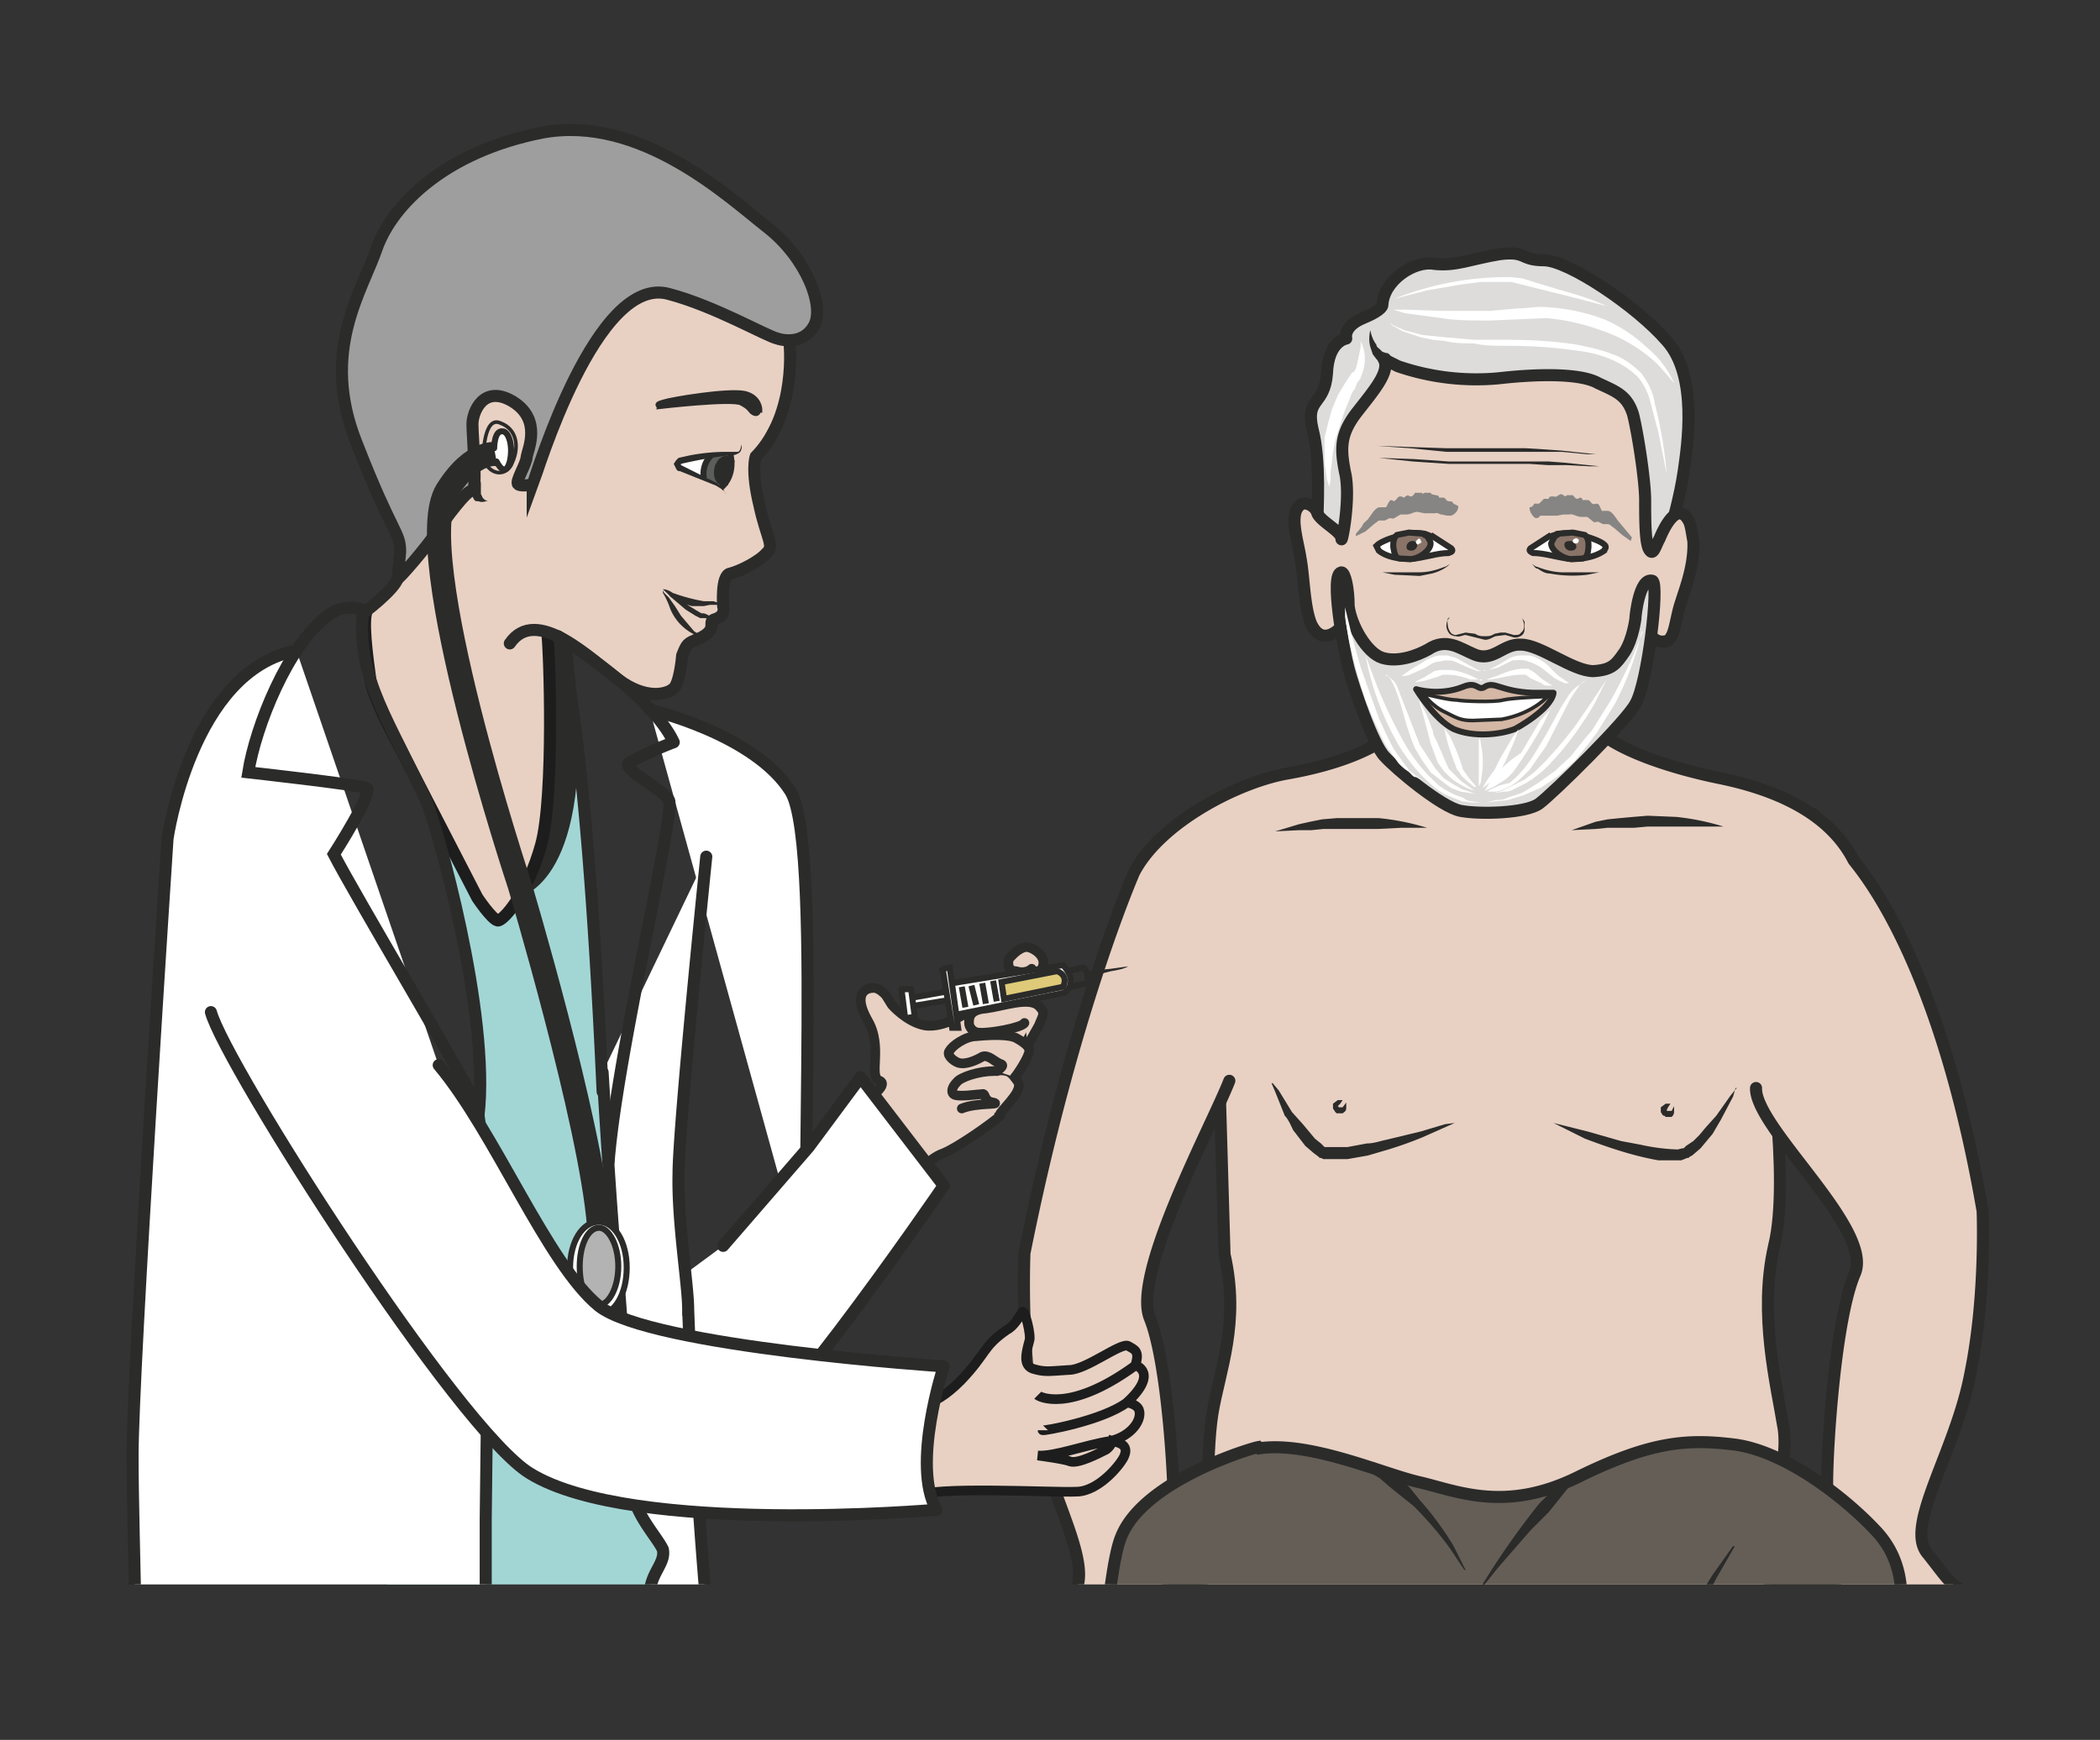 <svg xmlns="http://www.w3.org/2000/svg" viewBox="0 0 217.8 180.5"><rect x="0" y="0" width="217.8" height="180.5" fill="#333333" stroke="none"/><defs><clipPath id="a"><path d="M0 12.9h174.3v131.5H0V13z"/></clipPath></defs><g clip-path="url(#a)" transform="matrix(1.25 0 0 -1.25 0 180.5)"><path stroke-linejoin="round" d="M100.1 75.8c6 2.8 48.6 2 50.4 1M146.8 56.6c-.3 3 1.8-10 .4-15.6-1.3-5.7.2-11.5.8-15.2.5-3.6-2-8.8-1-14L99.4 11c1 5.2.6 12.5 1.2 16.1.6 3.6 2.3 7.5 1 13.2l-.5 17.1" stroke="#2b2b2a" stroke-linecap="round" stroke-miterlimit="10" fill="#e8d1c3"/><path stroke-linejoin="round" d="M102 54.7c-1.4-3.6-8.1-16-6.6-19.7 1.5-3.7 2.1-14 2-17.4-.2-3.4-1.2-10-1.2-10s2-3.3 2-4.8c0-1.6-1.2-1.6-2-2.8-.9-1.3-.6-2.1-1.9-2.5C93-3 93-1.7 93-1.1c0 .5 1.3 2.5 1.3 2.5l-1 .4c-1 .4-1.3.5-2.5 0-1.1-.4-2.3-2.9-2.3-2.9-.8-3-2.4-4-2.8-3.9-.4.2.3 3.5.4 4.1.2.6 2.4 4.6 2.4 4.6l-.9-.8L85.2.4s-.6-.9-.5-3.3c.1-2.4-.8-2.2-1.2-1.8-.4.4-.9 3.5-1 3.9-.2.3 1 3.7 1 3.7L82.3 1c-.1-.6-1.2-4.7-2.1-4-1 .8-.3 3-.3 3l-1-.8c-1-.8-.8 2.7-1 4.5-.3 1.8 4.4 3.9 6.9 4.8S87 9.6 89 12s-2.2 8.6-3.3 15c-1 6.5-.7 13.4-.7 13.4C89 60.4 94.1 72 94.1 72c2.2 4.2 8.7 7.5 12.7 8.2 4 .7 8 2.1 9.7 4.3a8.6 8.6 0 011.6 4.8s1 2 5.7 2.3c4.6.1 6.6-2 6.6-2-.1-1 .5-3.3 1.4-5 1.5-2.3 7-4 11-4.8 3.8-.8 8.8-2.5 11-6.8 1.1-1.4 7.2-8.8 10.7-29.1 0 0 .3-7-1-13.4-1.2-6.5-5.5-12.7-3.6-15 2-2.5 1.8-2.7 4.3-3.7s7.1-3.2 6.8-5c-.2-1.9-.1-5.3-1.1-4.5l-1 .8s.7-2.3-.3-3c-1-.7-2 3.5-2.1 4.1l-1.3 2s1.1-3.6 1-3.9c-.2-.3-.7-3.4-1.1-3.8-.4-.4-1.4-.6-1.2 1.8.2 2.4-.4 3.3-.4 3.3l-2.4 2.6-.8.8s2-4 2.2-4.6c.1-.6.8-4 .4-4.2-.4-.1-2 .9-2.8 4 0 0-1.1 2.5-2.3 3-1 .5-1.5.4-2.5 0l-1-.4s1.3-2 1.2-2.5c0-.6 0-1.9-1.2-1.4-1.3.4-1 1.2-1.9 2.5-.8 1.3-2 1.4-2 2.9.1 1.6 2.1 4.7 2.1 4.7s-.8 6.8-.9 10.2c0 3.4.7 13.8 2.3 17.5 1.6 3.7-8.3 12.1-8.2 15.4" stroke="#2b2b2a" stroke-linecap="round" stroke-miterlimit="10" fill="#e8d1c3"/><path d="M118.3 75.7h-2l-2-.1h-4.5l-1-.1h-1l-2-.1 2 .6.9.2 1 .2 1.2.1h3.5a20.2 20.2 0 004-.8M143 75.8h-6.3l-1.1-.1h-2.2l-1-.1-2-.1 2 .7 1 .2 1 .1 1.1.1 1.2.1 2.4-.1a20.5 20.5 0 003.9-.8M105.6 54.5l.5-.6 1.1-1.8.9-1 1-1.2.5-.4.3-.3c-.1.1 0 0 0 0h1.9l1.6.3c.6 0 1.1.2 1.6.3l2.9.7 2 .6.8.1L118 50a32 32 0 00-2.8-1l-1.7-.5-1.7-.3h-2l-.2.1h-.1l-.1.1-.4.3-.7.6-1 1.3c-.2.4-.4.9-.7 1.2l-.8 2-.3.7M144 54.1l-.2-.7-1-1.9-.7-1.2-.5-.6-.5-.6-.7-.6-.2-.1-.1-.1h-.1l-.5-.2h-1.9c-2.3.4-4.5 1.2-6.1 1.8l-2.6 1.3.8-.2 2-.5 2.8-.8 1.6-.3a16.5 16.5 0 013.1-.4l.4.1s.2 0 0 0h.1l.2.2.6.4.5.5.5.6.9 1 1.2 1.7.5.6M124.2 16.2l-.2-.3-.1-.3.2-.1.2.1.2.3v-.4c0-.1 0-.3-.2-.4h-.6l-.3.4v.3l.4.3c.3.1.4 0 .4 0" fill="#2b2b2a"/><path d="M111.4 53.1l-.2-.3-.2-.2.1-.1H111.4l.3.4v-.4c0-.2 0-.3-.3-.5h-.5c-.1.1 0 0 0 0l-.1.1-.2.3v.4l.4.3h.4M138.6 52.8l-.2-.3-.1-.2s0-.1 0 0v-.1h.4l.2.4v-.4c0-.2 0-.3-.2-.5h-.5l-.1.1c-.2 0-.2.2-.3.3v.4l.4.3h.4" fill="#2b2b2a"/><path d="M104.4 24.3c-.6-.1-9.6-2.8-11.4-7.5-1.9-4.7-2.9-35.6-3-41-.3-5.4 1.2-17.5 1.1-20.4 0-2.9.9-17.6 2.4-17.8 1.6-.1 5.9 2.3 9 2.6 3.6.3 9.5-2.7 10.3-2.3.8.4-1.3 18.7-1.6 22.1-.4 3.4.4 21.3 0 25.2-.4 3.9-1 11.2 1.4 12.5 2.4 1.3 2.2 1.8 4 2.4s6.3-2 9.5-.8 4.3 0 7-.2c2.6-.3 4-1 4-1s.4-3.4 1.4-5.9a229 229 0 002.7-27.2c.2-6.1-1.7-25.6-.8-26s6.7 2.4 12.2.8c4.3-1.2 6.3-2.4 7-1A721 721 0 01158.2 2c-1.2 5.6-.5 7-.5 8 0 1.2.6 4.5-2 7.3s-7.5 6.6-11.7 7.2c-4 .5-7 .3-13.1-2.7s-10.1-1.1-13.2-.4c-3 .7-9 3.4-13.2 2.8" fill="#645e56"/><path d="M104.4 24.3c-.6-.1-9.6-2.8-11.4-7.5-1.9-4.7-2.9-35.6-3-41-.3-5.4 1.2-17.5 1.1-20.4 0-2.9.9-17.6 2.4-17.8 1.6-.1 5.9 2.3 9 2.6 3.6.3 9.5-2.7 10.3-2.3.8.4-1.3 18.7-1.6 22.1-.4 3.4.4 21.3 0 25.2-.4 3.9-1 11.2 1.4 12.5 2.4 1.3 2.2 1.8 4 2.4s6.3-2 9.5-.8 4.3 0 7-.2c2.6-.3 4-1 4-1s.4-3.4 1.4-5.9a229 229 0 002.7-27.2c.2-6.1-1.7-25.6-.8-26s6.7 2.4 12.2.8c4.3-1.2 6.3-2.4 7-1A721 721 0 01158.2 2c-1.2 5.6-.5 7-.5 8 0 1.2.6 4.5-2 7.3s-7.5 6.6-11.7 7.2c-4 .5-7 .3-13.1-2.7s-10.1-1.1-13.2-.4c-3 .7-9 3.4-13.2 2.8z" stroke="#2b2b2a" stroke-miterlimit="10" fill="none"/><path d="M121.5 14.1l-1.2 1.8a30 30 0 01-3 3.5l-2 1.6-.8.7-.8.5-.8.5-.6.3-.5.3H113.1c.3-.2.6-.2 1-.3l1-.5 1-.7.9-.9.8-1a25 25 0 002.8-3.8l1-2M123 12.9a67.1 67.1 0 004.7 6.7l1.4 1.4.7.4a8.3 8.3 0 001 .5l-.3-.5-.8-1-1.2-1.5-1.5-1.5-2.7-3.1-1.2-1.5M143.9 16l-1.5-2.6c-.8-1.6-2-3.7-2.9-6l-.6-1.7-.5-1.6-.5-1.6-.4-1.3a8 8 0 01-.2-1.2v-1l-.1-.8h-.1l-.2.8-.2 1v1.3l.3 1.5c0 .5.2 1 .4 1.6.3 1.1.9 2.2 1.4 3.3a53 53 0 003.3 6l1.7 2.4h.1" fill="#2b2b2a"/><path d="M36.9 74.5s2.4-5.6 3.9-6c1.4-.4 4.4 5.3 4.7 8.3.2 3-.2 14.2 0 13.9 1.9-3 3.3-21.5 3.9-25.4l3-43s.3-3.1 1.2-4.3c.8-1.3 1.8-2 1.1-3.6s-.4-3.2.2-4.6l2.4-4.6-2.1-1.7 1.2-47.3c.1-3 2-29.4 2-29.4l.1-9c0-1.7-.3-28.1 0-30.2.3-2 .9-11.5.9-11.5s-3.1-4.3-12.5-3.6c-9.4.8-3.1.2-3.1.2s-1.9-1.5-3.1-1.8a41.6 41.6 0 00-23.8 1.8v14.1 18.3a1470 1470 0 01-2.5 49.8l10.3-.9c2.8-.2 5.4-.9 6.4 1s.1 5.3-.1 9.8c-.3 4.5.7 15 .7 15s.7 10.4.7 12.2l-.3 24.6 1.7 16.3c.3 1.9 5.8 12.1 5.8 14.6 0 2.4.3 10.7-1 16.4a69 69 0 00-1.7 10.6" fill="#a2d6d5"/><path d="M33.1 99.4s-3.9 8.8-4.5 11.4c-.6 2.7 1 9.4 2.4 12.2 1.4 2.9 3.7 6.5 7 8 3.5 1.5 9.4 3 12.3 2.4 4-.9 7.8-3.7 11-5.8 4.6-3.1 7-8.3 6.7-8.8-.2-.4-.7-2.9-2.2-2.6S36.6 95 34.2 95.2c-2.4 0-.5.6-1 4.2" fill="#9e9e9e"/><path d="M43 71s6 1.6 3.3 20.6" stroke="#2b2b2a" stroke-linecap="round" stroke-miterlimit="10" stroke-width="2" fill="none"/><path d="M30.5 93.8C31 94.3 33 97 33 97s2.2 2.3 3.6 4c1.4 1.8 2.7 3 2.7 3s-.5 5 0 5.8c.3 1 1.6 2.4 2.9 1.4s2.2-1.8 1.6-3.8l-1-3.2h1.3s3.2 8.7 4.5 10.7c1.3 2 4 5.6 5.8 5.2 2-.3 9.4-3.7 10-3.8l1-.3s.7-3-.4-5c-1.2-2-2.5-4.5-2.5-5.2a82 82 0 011.3-6.6c.2-.7-1-1.3-1.5-1.6-.5-.3-2-.6-2.2-1.2-.2-.6-.1-3-.6-3.3-.5-.1-.4-1-.8-1.3-.5-.2-1.6-.4-1.9-1.1-.3-.7-.3-3.7-1.6-3.8-1.3 0-1.8-.2-6.5 3-4.8 3.2-5 2.6-5 2.6s-1.3-.4-1.2-1.6" fill="#e8d1c3"/><path d="M56.3 106.1s4.2.7 4.3.5c.2-.2-.4-2.3-.6-2.4s-3.6 1.4-3.7 1.4v.5" fill-rule="evenodd" fill="#fff"/><path d="M59 106.6s-.9-1.2-.6-1.7l1.4-1 .8 1.8c.2.8.2 1 0 1H59" fill="#5c5e5a"/><path d="M45.4 92c.2-1.5.6-13.7-.5-17.7S41.8 68 41.3 68c-.5.1-1.7 1.9-1.7 1.9L33 82.7s-2.2 4-2.3 5.5c-.2 1.5-.7 5-.2 5.6" stroke="#1d1d1d" stroke-miterlimit="10" fill="#e8d1c3"/><path d="M82.9 51.8s0 1.2.9 3l1.2 2.8c.6 1.3 1.6 2.5 1.4 3-.5 1.4-5.8 0-5.8 0s-2.2-1.6-3.9-1.3C75.2 59.6 74 61 74 61l-.5.8s-.6.7-1.1.6c-.5 0-1.7-.4-.4-2.7 1.3-2.2 0-4.7 1-5 .8-.4-1.2-1.7-1.6-1.8l4.9-5.9s.6 1.2 2 1.7c1.2.5 3.9 2.4 4.7 3.1" fill="#e8d1c3"/><path stroke-linejoin="round" d="M82.9 51.8s0 1.2.9 3l1.2 2.8c.6 1.3 1.6 2.5 1.4 3-.5 1.4-5.8 0-5.8 0s-2.2-1.6-3.9-1.3C75.2 59.6 74 61 74 61l-.5.8s-.6.7-1.1.6c-.5 0-1.7-.4-.4-2.7 1.3-2.2 0-4.7 1-5 .8-.4-1.2-1.7-1.6-1.8l4.9-5.9s.6 1.2 2 1.7c1.2.5 3.9 2.4 4.7 3.1z" stroke="#2b2b2a" stroke-linecap="round" stroke-miterlimit="10" stroke-width=".8" fill="none"/><path stroke-linejoin="round" d="M83 52c.5.7 2 2 1.4 2.7-.5.7-.7 1-2 .8-1.2 0-2.7-.5-3-.9-.4-.4-.5-.8-.3-1 .3-.3 2.1 0 2.4 0 .3.1.1-.6.9-.7.8-.2-1.4 0-2.6-.5" stroke="#2b2b2a" stroke-linecap="round" stroke-miterlimit="10" stroke-width=".8" fill="#e8d1c3"/><path stroke-linejoin="round" d="M82.7 55.5s.8.5.3.6c-.5.2-1 .8-1.5.6-.5-.3-1.4-.7-2-.5-.5.2-1 .7-.7 1 .2.4 1.3 1.2 2.2 1.2 1 .1 2.8.2 3.4-.2.7-.4 1-.7 1-1 0-.5-1-2-1.2-2.2" stroke="#2b2b2a" stroke-linecap="round" stroke-miterlimit="10" stroke-width=".8" fill="#e8d1c3"/><path stroke-linejoin="round" d="M85 59.5c-.2-.4-3-.9-3.8-.8-.4 0-.8.4-.8.8s0 1.1 1.4 1.2c1.5.2 3.6 1 4.4.2.6-.6.3-.8 0-1.6l-.9-1.6M85.7 63.2c2 1.5 0 2.6-.5 2.6-.7 0-1.4-.9-1.5-1-.1-.5 0-1 .6-1 .6-.2 1.1 0 1.3.2" stroke="#2b2b2a" stroke-linecap="round" stroke-miterlimit="10" stroke-width=".8" fill="#e8d1c3"/><path d="M79.4 60.2l8.9 1.8s1.3.8-.1 2.3L79 62.8" stroke="#2b2b2a" stroke-miterlimit="10" stroke-width=".5" fill="#fff"/><path d="M88.6 63.8l1.3.3s.5-.4.3-1.3l-1.4-.3" stroke="#2b2b2a" stroke-miterlimit="10" stroke-width=".5" fill="none"/><path d="M90.2 63.8l2 .2 1.4.2h0c-.3-.2-.8-.3-1.4-.4l-2-.5v.5z" fill="#2b2b2a"/><path d="M78.5 62.1l-2.8-.5v-.7l3 .5" stroke="#2b2b2a" stroke-miterlimit="10" stroke-width=".5" fill="#fff"/><path d="M74.8 62.3h.8l.3-2.3-.8-.1-.3 2.4z" fill="#fff"/><path stroke-linejoin="round" d="M74.8 62.3h.8l.3-2.3-.8-.1-.3 2.4z" stroke="#2b2b2a" stroke-miterlimit="10" stroke-width=".5" fill="none"/><path d="M83.1 62.9l4.6.9s1-.3.5-1.3l-4.9-1-.2 1.4z" fill="#deca78"/><path d="M83.1 62.9l4.6.9s1-.3.5-1.3l-4.9-1-.2 1.4zM82.4 63l.3-1.7M81.5 62.8l.3-1.7M80.6 62.6L81 61M79.8 62.5l.3-1.7" stroke="#2b2b2a" stroke-miterlimit="10" stroke-width=".5" fill="none"/><path d="M78.2 64l.6.1.7-5H79l-.8 5z" fill="#fff"/><path d="M78.2 64l.6.1.7-5H79l-.8 5z" stroke="#2b2b2a" stroke-miterlimit="10" stroke-width=".5" fill="none"/><path d="M40.5 31.4s-.2 20-1 21.2" stroke="#2b2b2a" stroke-linecap="round" stroke-miterlimit="10" fill="none"/><path d="M40.6 43.7l-.3-25.4v-28.7c0-5.9-1.5-16-1.5-22.4 0-6.5 2.1-10.3 0-12.5-2.2-2.2-13.3-.6-21-.2-7.6.5-7.8 2.5-8.3 3-.6.6.2 14 .4 16.8.2 2.8.4 18.5 1.1 22.6s0 19.4 0 26.7c0 7.2 2.9 51.2 2.9 51.2s2 14 10.7 15.6" stroke="#2b2b2a" stroke-linecap="round" stroke-miterlimit="10" fill="#fff"/><path stroke-linejoin="round" d="M67.6 36c-1.9 0 .9 37.9-2 42.7-3 4.8-11.7 6.8-11.7 6.8" stroke="#2b2b2a" stroke-linecap="round" stroke-miterlimit="10" fill="#fff"/><path stroke-linejoin="round" d="M54.3 36.8S56.5 24.6 59 23s19.3 23 19.3 23l-6.9 9-4.3-5.8L60 41" stroke="#2b2b2a" stroke-linecap="round" stroke-miterlimit="10" fill="#fff"/><path d="M58.6 73.3S56.3 50.9 56.3 47c-.1-4 .8-9.2.8-11.3A509 509 0 0159 6.8c.7-5.6 2.1-31.9 2.9-36.5.7-4.5 1.3-6.7 1-6.9l-6.8-2s-.6 42.1-1 42.1 2.2 1.7 2.2 1.7-3.6 6.4-3.3 7.6c.3 1.3 1.2 2 1 3-.4.9-2 2.6-2.4 4.3-.3 1.8-1.1 17.4-1.4 18.8S50 55.4 50 55.4" stroke="#2b2b2a" stroke-linecap="round" stroke-miterlimit="10" fill="#fff"/><path d="M41.3 106.7s-2 .5-4.2-3c-3.2-5 6-32.7 6-32.7s5.9-19.7 6.6-28.3" stroke="#2b2b2a" stroke-linecap="round" stroke-miterlimit="10" stroke-width="2" fill="none"/><path d="M52 39.2c0-2.2-1-3.9-2.3-3.9-1.3 0-2.4 1.8-2.4 3.9 0 2.1 1 3.8 2.4 3.8 1.3 0 2.3-1.7 2.3-3.8" fill="#fff"/><path d="M52 39.2c0-2.2-1-3.9-2.3-3.9-1.3 0-2.4 1.8-2.4 3.9 0 2.1 1 3.8 2.4 3.8 1.3 0 2.3-1.7 2.3-3.8z" stroke="#2b2b2a" stroke-miterlimit="10" stroke-width=".5" fill="none"/><path d="M51.3 39.3c0-1.8-.8-3.2-1.6-3.2-1 0-1.6 1.4-1.6 3.2s.7 3.2 1.6 3.2c.8 0 1.6-1.4 1.6-3.2" fill="#b4b3b3"/><path d="M51.3 39.3c0-1.8-.8-3.2-1.6-3.2-1 0-1.6 1.4-1.6 3.2s.7 3.2 1.6 3.2c.8 0 1.6-1.4 1.6-3.2z" stroke="#2b2b2a" stroke-miterlimit="10" stroke-width=".5" fill="none"/><path d="M39.7 51.8c1 8.5-3.5 24.2-4.3 26-3 6.7-5.8 10.2-5.3 15.7" stroke="#2b2b2a" stroke-linecap="round" stroke-miterlimit="10" fill="none"/><path stroke-linejoin="round" d="M50.5 48c.7 9 5.6 29.1 5 30-.6 1-4 2.6-3.3 3.1a30 30 0 003.7 1.7c-1.9 4.1-9.6 8.8-9.6 8.8S48.5 87 50 53.8" stroke="#2b2b2a" stroke-linecap="round" stroke-miterlimit="10" fill="none"/><path d="M30.2 93.8s-1.7.6-3-.5c-3.3-2.4-6-9.2-6.6-13 0 0 9-1 9.8-1.3.7-.2-2.7-5.5-2.7-5.5 1.7-3.3 10.4-17.9 11.9-20.9M42.3 91c2.2 3.2 6.7-1.3 9-3s4-1.2 4.5-.8c.6.3.8 2.8.8 2.8.4 1 .4 1 1.4 1.4 1.7.8.6 1.4 1.3 1.6 1 .3.7 1.1.7 1.1s-.2 2.6.6 2.7c.8.2 2.4 1 3 1.7.7.6 0 1.2-.6 4-.7 2.9-.3 4-.3 4 3.5 3.6 2.8 9.5 2.8 9.5" stroke="#2b2b2a" stroke-linecap="round" stroke-miterlimit="10" fill="none"/><path d="M44.2 104.2c.3.8 5.3 17.5 11.3 15.8 3.8-1 8.1-3.5 9-3.7 0 0 2-.7 3 1 1 1.6-.6 5.7-3.8 8.2-3.2 2.5-10.5 9.4-18.7 7.9-8.1-1.6-12.4-6-13.7-9.5-1.2-3.6-4.8-8.6-1.7-16.3 3-7.7 3.6-7.3 3.6-9l-.2-2.2c0-.2 2.4 2.6 3.2 3.8s2.5 3.5 3 3.5c.4 0 0 4.5 0 5.5s.9 3.3 3.3 1.9c2.5-1.5 1.3-4 1.2-4.6 0-.6-1-2.1-.7-2.3.3-.2 1.2 0 1.2 0z" stroke="#2b2b2a" stroke-miterlimit="10" fill="none"/><path d="M40.5 102.8h-.2a.8.8 0 00-.6 0c-.2 0-.3 0-.4.2l-.2.4-.2.5v.4l.1 1.4.2.7.4-.6.3-1.5v-.4-.3-.2l.1-.2c.1-.3.5-.4.5-.4" fill="#2b2b2a"/><path d="M63 110.4s0 1-1.2 1.3c-1.4.3-6.1-.5-6.7-.7-.7-.2-.4-.2-.4-.3 0 0 6 .7 6.8.3.8-.4.8-.7 1-.8.3-.2.4 0 .4.2" fill-rule="evenodd" fill="#2b2b2a"/><path d="M63 110.4s0 1-1.2 1.3c-1.4.3-6.1-.5-6.7-.7-.7-.2-.4-.2-.4-.3 0 0 6 .7 6.8.3.8-.4.8-.7 1-.8.3-.2.4 0 .4.2z" stroke="#2b2b2a" stroke-miterlimit="10" stroke-width=".5" fill="none"/><path d="M61.5 107.5c.1-.2 0-.6-.2-.7-.3-.2-.6-.2-.9-.2a37.4 37.4 0 01-3.9-.7v-.1l2-1 1-.5c.3-.3.6-.5.7-.9 0 .2-.2.3-.3.4l-.5.3-1 .4-2 .8c-.1 0-.2 0-.3.2l-.2.4.2.3.2.2.9.2a16.2 16.2 0 003.2.3h.8c.2 0 .3.4.3.6" fill="#2b2b2a"/><path d="M60.6 106.7s.5-1.7-.8-2.8M59 106.6s-.8-.7-.6-1.9" stroke="#2b2b2a" stroke-miterlimit="10" stroke-width=".5" fill="none"/><path d="M60.4 106s-.3.3-.6-.4c-.2-.7.1-1 .2-1l.4 1.4z" stroke="#2b2b2a" stroke-miterlimit="10" fill="none"/><path d="M59.9 94l-.2.2h-.5-.3l-.5-.1h-1a5.4 5.4 0 00-2.4 1.4s.4 0 .8-.3a15.3 15.3 0 012.6-.7h.8l.6-.2V94M55 95.4l.1-.2.4-.4.5-.7.5-.8 1.1-1.3.5-.3h.2l-.2-.1c-.2 0-.4 0-.6.2a4.1 4.1 0 00-1.9 2.1 6.5 6.5 0 01-.6 1.3v.2" fill="#2b2b2a"/><path d="M59.1 93H59l-.5.1h-.2-.2l-.4.2-.8.5-1.3 1.1-.5.6.7-.4 1.4-1a26 26 0 011-.6H58.4c.3-.1.5-.2.6-.4l.1-.1" fill="#2b2b2a"/><path d="M30 93.4s2.7 2 3 3" stroke="#2b2b2a" stroke-miterlimit="10" fill="none"/><path d="M40.1 106.3c0 .1 0 3.6 1.4 3 1.4-.5 1.6-2 1-3.3-.4-1.1-1.8-1.2-2.4.3" stroke="#2b2b2a" stroke-linecap="round" stroke-miterlimit="10" stroke-width=".3" fill="none"/><path d="M41 107.2s0 1.5.7 1.4c.5 0 .9-1.2.6-2.5-.4-1.5-1.1 0-1.1 0" stroke="#2b2b2a" stroke-linecap="round" stroke-miterlimit="10" stroke-width=".5" fill="#fff"/><path d="M76 28s1.1-.8 3.7 1.8c2.2 2.3 1.8 2.8 3.8 4.2.6.3 1 1 1.3 1.5.2.4.8-2 .6-2.4-.3-1.1-.5-2 .3-2.3 1-.3 1.3-.2 3-.1 1.4 0 4.3 2.3 4.9 2 .5-.3 1-.4.6-1.6 0 0 2-.6-.7-3.1 0 0 .8-.1 1-.6.3-.8-.6-2.2-2.4-2.6-2-.3-4.6-1.3-6-1.2 0 0 2.3-.3 2.7-.5.7-.2 2.4.7 3 1 .4.3.5.7.5.7.3-.1 1.4-.2 1-1.2-.2-.6-2.1-3-4-3-1.7-.1-12.2.5-13.3-.4M86.1 28.6c.1-.1 2.6-1.5 8 2.4M86.5 25.7c0-.1 5 .8 7 2.3" stroke="#1d1d1d" stroke-miterlimit="10" stroke-width=".8" fill="#e8d1c3"/><path stroke-linejoin="round" d="M36.4 56c4.7-5.6 9-16.5 13.3-20C54 32.6 78.3 31 78.3 31s-2.7-8.2-.6-11.9c0 0-25.2-2.2-33.7 3-6 3.6-25.3 33.9-26.5 38.3" stroke="#2b2b2a" stroke-linecap="round" stroke-miterlimit="10" fill="#fff"/><path d="M138.7 100.8s.7 2.4 1 4.5c.3 2.1 1.2 7.9-1.4 10.8-2.5 2.9-8.2 6.7-10.2 6.7s-1.4.8-3.7.5c-2.4-.4-3.6-1-5.4-.8-1.7.3-4.2-1.4-4.3-3.4 0 0 .1-.4-1.6-1.1-1.7-.7-1.4-1.7-1.4-1.7s-1.5-.2-1.6-2.9c-.2-2.7-1.8-2-1.2-4.6.7-2.6.4-6.9.4-7.8 0-.9 3.8-3.4 6.5-4s22.4 1.4 22.4 1.4l.5 2.4z" fill="#dddcdb"/><path stroke-linejoin="round" d="M138.7 100.8s.7 2.4 1 4.5c.3 2.1 1.2 7.9-1.4 10.8-2.5 2.9-8.2 6.7-10.2 6.7s-1.4.8-3.7.5c-2.4-.4-3.6-1-5.4-.8-1.7.3-4.2-1.4-4.3-3.4 0 0 .1-.4-1.6-1.1-1.7-.7-1.4-1.7-1.4-1.7s-1.5-.2-1.6-2.9c-.2-2.7-1.8-2-1.2-4.6.7-2.6.4-6.9.4-7.8 0-.9 3.8-3.4 6.5-4s22.4 1.4 22.4 1.4l.5 2.4z" stroke="#2b2b2a" stroke-linecap="round" stroke-miterlimit="10" fill="none"/><path d="M136.6 92.4s-.6-5.6-1.5-7c-1-1.4-6.4-7-8.6-7.7s-5.4-.5-6.4.1-3.8 4-4.8 5-2 3.8-2.6 5.8l-1.3 3.9s-1.6-2-2.6.1c-.6 1.4-.6 4-.9 5.5-.2 1.4-1 3.7 0 4.4.3.3 1.2 0 1.4-.7.3-.7 2-1.5 2-2.1 0-.6.8 3.4.3 5.5-.4 2-.4 3.2 1 5 1.4 1.8 2.8 3.4 2.2 4.4l1.2-.6a20 20 0 018.3-1c3.5.4 6.9.4 8.3-.4 1.5-.7 2.4-1 2.9-2.6.4-1.6 1-5.5 1-7.1 0-1.7 0-3.8.4-4.2.3-.4.5.5.8 1 .2.5 1.4 3.3 2.4 1.5.2-.3.3-1.2.4-1.7.1-2-.7-4-1-5-.5-1.4-.5-3-1.2-3.3-.8-.2-1.3.2-1.7 1.2" fill="#e8d1c3"/><path stroke-linejoin="round" d="M136.6 92.4s-.6-5.6-1.5-7c-1-1.4-6.4-7-8.6-7.7s-5.4-.5-6.4.1-3.8 4-4.8 5-2 3.8-2.6 5.8l-1.3 3.9s-1.6-2-2.6.1c-.6 1.4-.6 4-.9 5.5-.2 1.4-1 3.7 0 4.4.3.3 1.2 0 1.4-.7.3-.7 2-1.5 2-2.1 0-.6.8 3.4.3 5.5-.4 2-.4 3.2 1 5 1.4 1.8 2.8 3.4 2.2 4.4l1.2-.6a20 20 0 018.3-1c3.5.4 6.9.4 8.3-.4 1.5-.7 2.4-1 2.9-2.6.4-1.6 1-5.5 1-7.1 0-1.7 0-3.8.4-4.2.3-.4.5.5.8 1 .2.5 1.4 3.3 2.4 1.5.2-.3.3-1.2.4-1.7.1-2-.7-4-1-5-.5-1.4-.5-3-1.2-3.3-.8-.2-1.3.2-1.7 1.2z" stroke="#2b2b2a" stroke-linecap="round" stroke-miterlimit="10" fill="none"/><path d="M135.7 93.1s-.2-1.7-.9-2.8c-.7-1-1-1.5-2.6-1.6-1.7 0-4.4 2.2-6 2.2-1.5.1-2.3-1.5-3.9-.8-1.2.5-2.3 1.4-3.8.4-.9-.5-2.5-1.1-3.8-.7-1.3.4-2.6 2.7-2.8 4.3 0 1.5-.3 2.8-.6 2.8-1-.1.2-6.5.6-8 .4-1.5 2-6.3 3-7.3.9-1 4.7-4.2 6.3-4.5 1.6-.3 5.4-.2 6.5.6s7.3 6.9 8 8.3c1 1.7 2 10 1.4 10.2-1.1.3-1.4-3-1.4-3" fill="#dddcdb"/><path stroke-linejoin="round" d="M135.7 93.1s-.2-1.7-.9-2.8c-.7-1-1-1.5-2.6-1.6-1.7 0-4.4 2.2-6 2.2-1.5.1-2.3-1.5-3.9-.8-1.2.5-2.3 1.4-3.8.4-.9-.5-2.5-1.1-3.8-.7-1.3.4-2.6 2.7-2.8 4.3 0 1.5-.3 2.8-.6 2.8-1-.1.2-6.5.6-8 .4-1.5 2-6.3 3-7.3.9-1 4.7-4.2 6.3-4.5 1.6-.3 5.4-.2 6.5.6s7.3 6.9 8 8.3c1 1.7 2 10 1.4 10.2-1.1.3-1.4-3-1.4-3z" stroke="#2b2b2a" stroke-linecap="round" stroke-miterlimit="10" fill="none"/><path d="M126.3 93.1l.2-.5c.1-.6-.2-1-.8-1l-1.1.2c-.4 0-1-.4-1.3-.4-.6 0-.8.3-1.5.4-.3 0-.6-.2-1-.1-.6 0-.8.5-.8 1 0 .3.2.4.4.5" fill="#e8d1c3"/><path d="M126.3 93.1l.2-.3v-.5c0-.2 0-.4-.2-.6a.9.9 0 00-.7-.2l-.7.2-.8-.1c-.3-.1-.5-.3-.9-.3l-.8.2-.8.2c-.2 0-.5-.2-.8-.1-.2 0-.5.1-.6.3a1 1 0 00-.1 1c0 .2.1.2.2.3l-.2-.3c0-.2 0-.6.2-.9.1-.2.3-.3.5-.3l.8.2.8-.1c.3-.2.5-.2.8-.2.3 0 .5 0 .8.2l.5.1h.4l.7-.2c.3 0 .5 0 .6.2.3.2.3.6.2.9l-.1.3" fill="#2b2b2a"/><path d="M128.7 100l-1.7-1.1c-.2-.2 0-.3.2-.4 1 0 2.1-.4 3.2-.5 1 0 2 .2 2.7.7 0 .1.2.2.1.4 0 0 0 0 0 0-.2.3-1 .6-1.7.8a4 4 0 01-2.8 0" stroke="#2b2b2a" stroke-miterlimit="10" stroke-width=".5" fill="#fff"/><path d="M129.2 100c-.2 0-.4-.5-.5-.7 0-.6 1-1.3 1.7-1.3 1 .1 1.3-.2 1.4 1 0 .4 0 .7-.3 1l-1 .2-1.3-.1" fill-rule="evenodd" fill="#8a7468"/><path stroke-linejoin="round" d="M129.2 100c-.2 0-.4-.5-.5-.7 0-.6 1-1.3 1.7-1.3 1 .1 1.3-.2 1.4 1 0 .4 0 .7-.3 1l-1 .2-1.3-.1z" stroke="#2b2b2a" stroke-linecap="round" stroke-miterlimit="10" stroke-width=".5" fill="none"/><path d="M129.8 99.2c0-.2.1-.4.4-.5.3 0 .5 0 .6.3 0 .2-.2.4-.4.5-.3 0-.6 0-.6-.3" fill-rule="evenodd" fill="#2b2b2a"/><path d="M135.4 99.8l-.5.6-.5.6c-.3.3-.6 1-1 1h-.5c-.1.2-.2.6-.4.6s-.2-.1-.4 0c-.2.2-.2.3-.4.3h-.4s0 .2-.2.2l-.2-.1c-.2 0-.2.1-.4.3h-.5l-.1-.1-.2.1c-.2.2-.3 0-.4 0-.2-.2-.3-.1-.5-.1-.1 0-.3 0-.3-.2h-.4l-.4-.4h-.4c-.1-.2-.2-.3-.4-.3 0-.4.3-.8.5-.9.3 0 .3.1.4.2h1.4l.5.1h.5c.3.1.6-.2 1-.2h.5l.5-.4c.1-.1.2 0 .4 0l.4-.2h.4c.2 0 .3-.2.5-.3l.7-.6.7-.5.1.3M112.5 100.1l.5.6c.1.3.3.4.5.6.3.4.6 1 1 1h.5c.1.1.2.5.4.6.2 0 .2-.2.4 0s.2.3.4.3.3-.2.4 0l.2.1.2-.1c.2 0 .3.1.4.3h.6v-.1l.2.1h.5c.1-.2.2-.1.4-.2.1 0 .3 0 .3-.2h.4c.2-.1.2-.3.4-.3s.3 0 .4-.2l.4-.2c0-.4-.3-.7-.6-.8h-.3l-.5.1c-.2 0-.3.2-.5.1h-.9l-.5.1c-.3.1-.6-.2-1-.2h-.5l-.5-.3c-.2-.1-.2 0-.4 0l-.4-.2h-.5l-.4-.3-.7-.6-.8-.4v.2" fill="#868583"/><path d="M130.5 99.5c0-.2.2-.2.3-.2.1 0 .2.1.2.3 0 0-.2.2-.3.1a.2.2 0 01-.2-.2" fill="#fff"/><path d="M118.7 100l1.7-1.1c.2-.2.1-.3-.2-.4-1 0-2-.4-3.2-.5-1 0-2 .2-2.6.7l-.2.4s0 0 0 0c.3.3 1 .6 1.8.8.8.3 2 .4 2.7 0" stroke="#2b2b2a" stroke-miterlimit="10" stroke-width=".5" fill="#fff"/><path d="M118.2 100c.2 0 .5-.5.5-.7 0-.6-1-1.3-1.7-1.3-1 .1-1.2-.2-1.4 1 0 .4 0 .7.3 1l1 .2 1.3-.1" fill-rule="evenodd" fill="#8a7468"/><path stroke-linejoin="round" d="M118.2 100c.2 0 .5-.5.5-.7 0-.6-1-1.3-1.7-1.3-1 .1-1.2-.2-1.4 1 0 .4 0 .7.3 1l1 .2 1.3-.1z" stroke="#2b2b2a" stroke-linecap="round" stroke-miterlimit="10" stroke-width=".5" fill="none"/><path d="M117.6 99.2c0-.2-.1-.4-.4-.5-.2 0-.5 0-.5.3 0 .2.1.4.4.5.2 0 .5 0 .5-.3" fill-rule="evenodd" fill="#2b2b2a"/><path d="M118 99.4l-.4-.2s-.2.2-.1.3l.2.2c.2 0 .2-.2.2-.3" fill="#fff"/><path d="M114.8 96.9h2.9c.8 0 1.5.2 2 .4l.3.1.3.2.2.1-.2-.1-.2-.2-.3-.2a4 4 0 00-1-.4l-1-.2-2.1.1-1 .2M132.7 96.9l-1-.2a10.2 10.2 0 00-3.1.1c-.4 0-.7.2-1 .4 0 0-.2 0-.3.2a260.5 260.5 0 01-.4.4l.2-.2.3-.2.3-.1c.5-.2 1.3-.4 2-.4h3" fill="#2b2b2a"/><path d="M127.2 86.9c-2.7.1-3.2 1-4 .5-.6-.4-.6.5-1.8 0-2-.8-3.9-.2-3.9-.2s1.5-2.5 3.1-3.3c1.6-.7 3.8-.5 5.1 0 0 0 3 1.6 3.2 3h-1.7z" fill="#d4b7a4"/><path stroke-linejoin="round" d="M127.2 86.9c-2.7.1-3.2 1-4 .5-.6-.4-.6.5-1.8 0-2-.8-3.9-.2-3.9-.2s1.5-2.5 3.1-3.3c1.6-.7 3.8-.5 5.1 0 0 0 3 1.6 3.2 3h-1.7z" stroke="#2b2b2a" stroke-miterlimit="10" stroke-width=".5" fill="none"/><path d="M128.5 86.6s-3-.1-3.8-.3c-.7-.2-3.4-.1-3.8 0-.8 0-2.6.5-2.8.5 0 0 .7-1 1.8-1.5 1-.5 1.3-.7 2.3-.7l2.4.1c2.7.5 3.9 2 3.9 2" fill="#fff"/><path stroke-linejoin="round" d="M128.5 86.6s-3-.1-3.8-.3c-.7-.2-3.4-.1-3.8 0-.8 0-2.6.5-2.8.5 0 0 .7-1 1.8-1.5 1-.5 1.3-.7 2.3-.7l2.4.1c2.7.5 3.9 2 3.9 2z" stroke="#2b2b2a" stroke-miterlimit="10" stroke-width=".3" fill="none"/><path d="M132.7 105.7h-.8l-2 .1h-1.5l-1.5.1H120.2l-3 .2-2.8.3 2.9-.1 2.9-.2H128.5l1.3-.1 2.9-.3M132.4 106.7h-.7l-2.1.2h-2.9a35463.7 35463.7 0 00-5.1 0H120l-3 .3-2.8.2 2.8-.1 3-.1h1.6a8607.4 8607.4 0 005 0l1.6-.1 1.4-.1 2.8-.3" fill="#2b2b2a"/><path d="M115.3 117.6l.3-.2.9-.4 1.5-.4 2-.2 2.3-.2h2.7c1.9 0 3.9-.1 5.8-.4 1-.2 2-.4 3-.8.9-.3 1.7-.9 2.4-1.6.6-.8 1-1.7 1.1-2.5a34.7 34.7 0 001-6v-1.3 1.4l-.7 3.5-.6 2.3c-.2.8-.5 1.6-1.1 2.3-1.3 1.3-3.2 2-5.1 2.2-2 .3-4 .4-5.8.4-1 0-1.8 0-2.7.2-.8 0-1.6 0-2.4.2l-1 .1-1 .2-1.5.5-.9.5-.2.2" fill="#fff"/><path d="M115.6 118.7h1.1l2.9-.1h4l2.3.2c.9 0 1.6.2 2.5.1a16 16 0 004.7-1 12 12 0 003.5-2.3 8 8 0 002.3-3v-.3.3l-.5.6-.9 1a12.7 12.7 0 01-4.7 2.8 17.7 17.7 0 01-4.5 1l-2.3-.1-2.3-.1c-1.5 0-3 0-4.1.2l-3 .4-1 .3M115.7 119.6a25.2 25.2 0 009.7 1.8l.9-.1 1.6-.5 2.7-.8c1.7-.5 2.7-1 2.7-1l-2.7.7-2.8.7-1.6.4-.8.2h-2.5l-1.6-.2-2.9-.5-2.7-.7M112.9 116.1l.2-.5a3.5 3.5 0 00-.2-2.5c0-.2-.2-.3-.3-.5l-.2-.5c-.3-.3-.3-.6-.5-1l-.4-1-.7-2.2-.2-1-.1-.9-.1-.8v-.6l-.1-.6-.2.6a101 101 0 00-.2 1.4v2.1l.3 1.2.3 1.1.5 1.2.6 1 .6.9c.2 0 .2.2.3.3l.1.4.3 1.4v.5M136.2 92l-.2-.9A25.6 25.6 0 00134 86l-1-1.6-.5-.8-.6-.8-1.2-1.5-1.4-1.3-1.5-1-1.4-.6-1.3-.4-1-.1-.8-.1.8.2c.3 0 .6 0 1 .2l1.2.4 1.3.8 1.4 1 1.3 1.2 1.2 1.5.6.7.5.8 1 1.6a38.3 38.3 0 012.7 5.8" fill="#fff"/><path d="M133.3 88l-1-2a28.4 28.4 0 00-2.8-4l-.9-1a9.3 9.3 0 00-2-1.6l-1-.5c-.3-.2-.6-.2-.8-.2a211 211 0 00-.7-.1h-.7.6l.4.1.3.1.8.4 1 .5.9.7.9.9.9 1a32 32 0 011.6 2l1.3 1.9 1.2 1.8" fill="#fff"/><path d="M131.6 87.9l-.5-.3-.8-1.2-2-3.9-1.4-2c-.5-.5-1-1-1.5-1.3-.6-.3-1-.5-1.4-.5H123.4a4.8 4.8 0 001.8.7c1 .7 1.9 2 2.7 3.4.8 1.3 1.5 2.8 2.2 3.8.3.5.7.8 1 1a1.1 1.1 0 00.5.3" fill="#fff"/><path d="M128.7 85.7l-.6-1.3a40.2 40.2 0 00-2.5-4c-.4-.5-.8-.8-1.2-1-.7-.5-1.2-.6-1.2-.6a9 9 0 003 3.1l1.6 2.7.9 1M123.1 88.7l.4.1.8.4 1 .6a2.4 2.4 0 00.8.2h.8c.5-.1 1-.4 1.4-.7l.9-.9.7-.5.3-.2h-.4l-.8.4-1 .8a4 4 0 01-1.2.6 2 2 0 01-1 .1h-.3l-1.2-.6-.8-.2c-.2-.1-.4 0-.4 0" fill="#fff"/><path d="M123.3 88l.9.3c.5.2 1.1.5 2 .6h.6l.5-.3.7-.6.8-.5h-.3c-.2 0-.4 0-.6.2l-.9.4-.4.3h-.4c-.7 0-1.4-.2-2-.3l-.6-.1h-.3M122.9 88.7h-.3l-.8.3-1.1.5a2 2 0 01-1.2 0c-.5 0-.9-.3-1.2-.5l-1.1-.5c-.4-.2-.7-.2-.9-.2h-.3.3l.7.5 1 .6c.4.3.9.5 1.4.6h.7l.7-.2a623.7 623.7 0 001.8-1l.3-.1" fill="#fff"/><path d="M123 88h-1c-.5.2-1.2.4-1.9.4h-.4l-.5-.2-1-.3-.6-.1h-.2l.8.4.8.5.5.1h.6c.8 0 1.5-.3 2-.5l.8-.4M111.6 94l.6-2.5.7-2.5 1-2.8.5-1.4.6-1.3.6-1.2.7-1 .6-.8.6-.5.6-.4-.6.3c-.3 0-.4.3-.7.5a4 4 0 00-.8.7l-.7 1c-.3.3-.5.8-.7 1.2l-.6 1.3-.6 1.4a45.4 45.4 0 00-1.5 5.4l-.3 1.8v.7" fill="#fff"/><path d="M113.3 90l.9-2.4a40.8 40.8 0 012.4-5 13.7 13.7 0 012.8-3.4 6.3 6.3 0 012-1c.2-.2.5-.3.7-.3l.7-.1h-.7l-.8.1-1 .4c-.8.3-1.5.9-2.2 1.6-.7.7-1.3 1.5-1.9 2.4a23.7 23.7 0 00-2.9 7.7" fill="#fff"/><path d="M115 88.4l.2-.1.3-.3c.3-.2.5-.7.7-1.3l1.6-4.1 1.3-2 .7-.8.8-.5.7-.4.6-.2.5-.2-.5.1-.7.1-.8.3-.8.6-.9.7-.7 1-.6 1c-.7 1.6-1 3.2-1.4 4.3l-.3.8-.3.6-.2.3h-.2" fill="#fff"/><path d="M117.7 86.4l.7-1.4.5-1.3c0-.3.2-.6.3-.8a151.1 151.1 0 011-2.3l1-1 1.1-.8s-.5.1-1.3.6c-.4.2-.8.6-1.2 1l-.5.7-.3.8-.3.8-.2.8-.4 1.5-.4 1.4M126 83.9l-.3-.9-.8-1.8-.5-1-.7-.7-.7-.5a11.4 11.4 0 001 1.5l.5 1 1 1.7.5.7" fill="#fff"/><path d="M119.8 84l.5-.7a17.8 17.8 0 001.1-2.8l.5-.7.6-.7h-.2l-.6.5c-.2.2-.5.4-.6.7-.1.1-.3.3-.3.5l-.2.5a18 18 0 00-.6 1.9l-.2.9M122.8 83.1l.1-.6a7 7 0 000-2.7c0-.4-.2-.7-.2-.6V81v2" fill="#fff"/><path d="M113.7 117s.1-.7.5-1.2c0-.2.2-.3.3-.4l.2-.2.3-.1h.1a.5.5 0 10-.4-1l-.5.5-.3.4-.2.6c-.2.7 0 1.4 0 1.4" fill="#2b2b2a"/></g></svg>